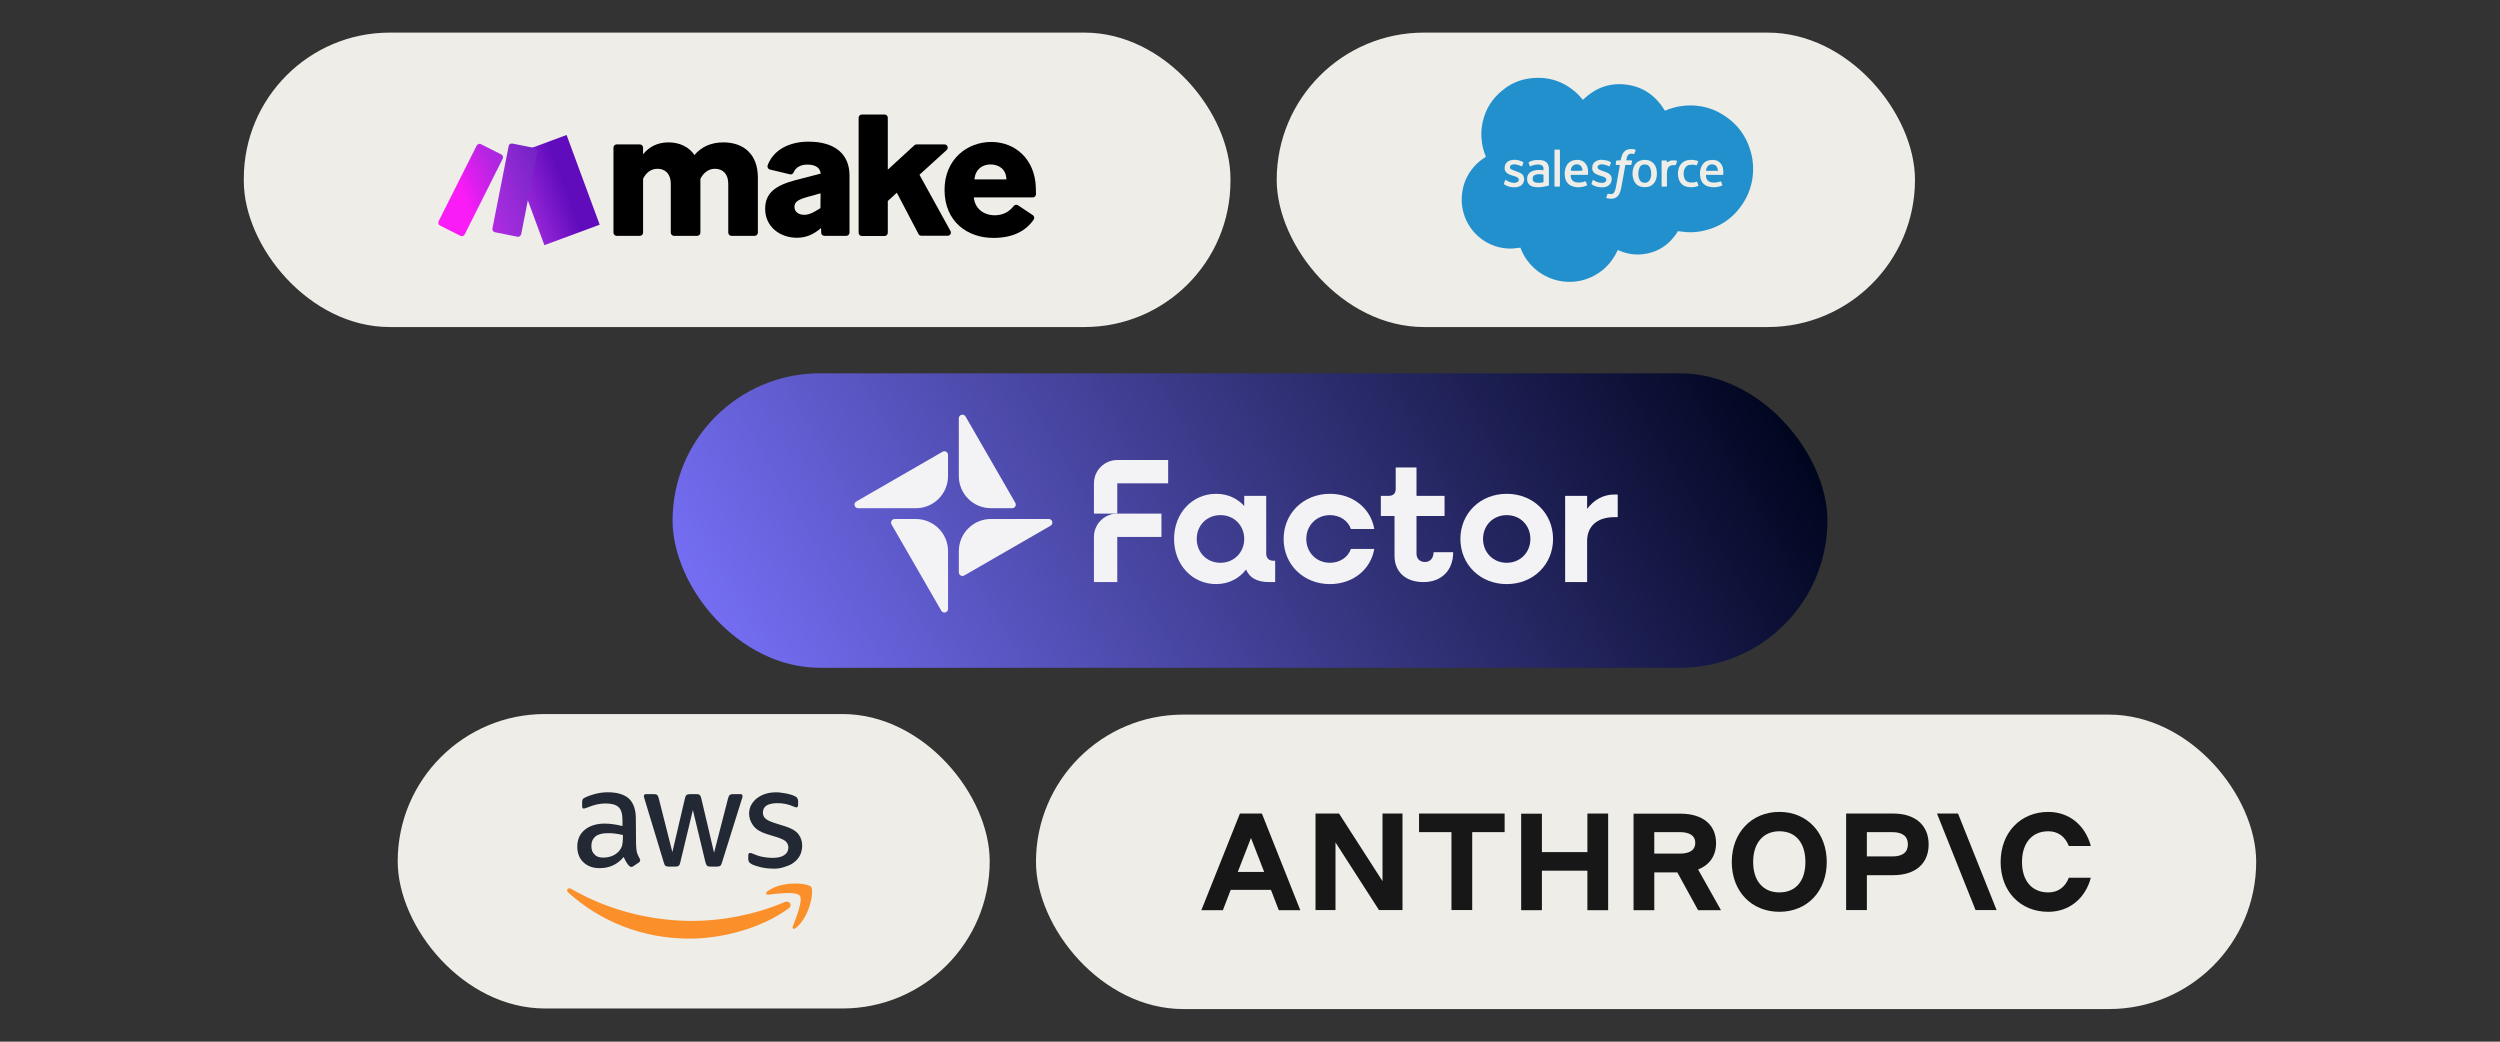 <?xml version="1.0" encoding="UTF-8"?>
<svg id="Outlines" xmlns="http://www.w3.org/2000/svg" xmlns:xlink="http://www.w3.org/1999/xlink" viewBox="0 0 1200 500">
  <rect x="0" y="0" width="1200" height="500" fill="#333333" stroke="none"/>
  <defs>
    <linearGradient id="linear-gradient" x1="383.98" y1="374.58" x2="816.02" y2="125.14" gradientUnits="userSpaceOnUse">
      <stop offset="0" stop-color="#756ef4"/>
      <stop offset="1" stop-color="#00051e"/>
    </linearGradient>
    <linearGradient id="linear-gradient-2" x1="-856.99" y1="-3808.17" x2="-856.67" y2="-3808.17" gradientTransform="translate(-49782.57 -376984.33) rotate(-20.24) scale(97.45 -97.45)" gradientUnits="userSpaceOnUse">
      <stop offset="0" stop-color="#a32cdd"/>
      <stop offset=".02" stop-color="#a32cdd"/>
      <stop offset=".8" stop-color="#600cbd"/>
      <stop offset="1" stop-color="#600cbd"/>
    </linearGradient>
    <clipPath id="clippath">
      <path d="M228.77,69.95l-18.25,36.3c-.35.77-.07,1.67.7,2.02l9.82,4.95c.77.35,1.67.07,2.02-.7l18.25-36.37c.35-.77.07-1.67-.7-2.02l-9.82-4.95c-.21-.14-.42-.14-.7-.14-.49.07-1.05.35-1.32.91Z" style="fill: none;"/>
    </clipPath>
    <linearGradient id="linear-gradient-3" x1="-858.25" y1="-3803" x2="-857.93" y2="-3803" gradientTransform="translate(-77022.3 -410164.94) rotate(-23.38) scale(107.08 -107.08)" gradientUnits="userSpaceOnUse">
      <stop offset="0" stop-color="#f91cf6"/>
      <stop offset="0" stop-color="#f91cf6"/>
      <stop offset=".17" stop-color="#e11def"/>
      <stop offset=".54" stop-color="#b426e1"/>
      <stop offset=".73" stop-color="#a32cdd"/>
      <stop offset="1" stop-color="#a32cdd"/>
    </linearGradient>
    <clipPath id="clippath-1">
      <path d="M244.17,70.09l-7.8,39.57c-.14.84.35,1.6,1.18,1.81l10.8,2.16c.84.14,1.6-.35,1.81-1.18l7.8-39.57c.14-.84-.35-1.6-1.18-1.81l-10.8-2.16h-.28c-.77-.07-1.39.42-1.53,1.18Z" style="fill: none;"/>
    </clipPath>
    <linearGradient id="linear-gradient-4" x1="-850.72" y1="-3778.88" x2="-850.39" y2="-3778.88" gradientTransform="translate(-108666.23 -824368.39) rotate(-20.21) scale(214.7 -214.7)" gradientUnits="userSpaceOnUse">
      <stop offset="0" stop-color="#f91cf6"/>
      <stop offset=".02" stop-color="#f91cf6"/>
      <stop offset=".09" stop-color="#e11def"/>
      <stop offset=".23" stop-color="#b426e1"/>
      <stop offset=".3" stop-color="#a32cdd"/>
      <stop offset=".42" stop-color="#962ad6"/>
      <stop offset=".63" stop-color="#7925c7"/>
      <stop offset=".85" stop-color="#5420b4"/>
      <stop offset="1" stop-color="#5420b4"/>
    </linearGradient>
  </defs>
  <g>
    <rect x="497.27" y="343.01" width="585.7" height="141.33" rx="70.67" ry="70.67" style="fill: #eeede7;"/>
    <g>
      <path d="M663.61,422.95l-20.87-32.45h-11.29v46.32h9.59v-32.45l20.87,32.45h11.29v-46.32h-9.59v32.45h0Z" style="fill: #171717;"/>
      <path d="M681.14,399.42h15.56v37.4h9.96v-37.4h15.56v-8.92h-41.08v8.92h0Z" style="fill: #171717;"/>
      <path d="M761.95,409.01h-21.83v-18.44h-9.96v46.32h9.96v-18.96h21.83v18.96h9.96v-46.39h-9.96v18.51h0Z" style="fill: #171717;"/>
      <path d="M794.05,399.42h12.24c4.87,0,7.45,1.77,7.45,5.16s-2.58,5.16-7.45,5.16h-12.24v-10.33h0ZM823.7,404.66c0-8.78-6.42-14.09-16.96-14.09h-22.64v46.32h9.96v-18.14h11.06l9.96,18.14h10.99l-10.99-19.55c5.53-2.14,8.63-6.56,8.63-12.69h0Z" style="fill: #171717;"/>
      <path d="M854.12,428.36c-7.82,0-12.61-5.53-12.61-14.6s4.79-14.75,12.61-14.75,12.47,5.53,12.47,14.75-4.72,14.6-12.47,14.6h0ZM854.12,389.71c-13.35,0-22.87,9.96-22.87,24.05s9.44,23.9,22.87,23.9,22.72-9.96,22.72-23.9-9.37-24.05-22.72-24.05h0Z" style="fill: #171717;"/>
      <path d="M908.33,411.08h-12.24v-11.65h12.24c4.87,0,7.45,1.99,7.45,5.83s-2.51,5.83-7.45,5.83h0ZM908.78,390.5h-22.64v46.32h9.96v-16.74h12.69c10.55,0,16.96-5.53,16.96-14.75s-6.42-14.83-16.96-14.83h0Z" style="fill: #171717;"/>
      <path d="M993.05,421.28c-1.7,4.5-5.16,7.08-9.88,7.08-7.82,0-12.61-5.53-12.61-14.6s4.79-14.75,12.61-14.75c4.72,0,8.11,2.58,9.88,7.08h10.55c-2.66-9.96-10.4-16.37-20.43-16.37-13.35,0-22.87,9.96-22.87,24.05s9.44,23.9,22.87,23.9c10.1,0,17.85-6.49,20.43-16.37h-10.55Z" style="fill: #171717;"/>
      <path d="M929.75,390.5l18.51,46.32h10.1l-18.51-46.32h-10.1Z" style="fill: #171717;"/>
      <path d="M594.13,418.53l6.34-16.3,6.34,16.3h-12.69ZM595.16,390.5l-18.51,46.39h10.33l3.76-9.74h19.32l3.76,9.74h10.33l-18.44-46.39h-10.55Z" style="fill: #171717;"/>
    </g>
  </g>
  <rect x="612.82" y="15.65" width="306.37" height="141.33" rx="70.67" ry="70.67" style="fill: #eeede7;"/>
  <g>
    <path d="M786.67,122.17c-3.51.06-6.87-.65-10.11-2.2-2.91,6.37-7.49,10.95-13.97,13.56-3.97,1.59-8.09,2.08-12.33,1.56-9.71-1.19-17.38-7.84-20.44-16.13,0-.04.01-.07.02-.11-.03.01-.06.02-.09.03-.28.03-.57.05-.85.08-.07.02-.14.03-.21.05-.9.09-1.79.18-2.69.28-.06,0-.12,0-.18.01-11.13.4-20.75-7.09-23.47-17.64-.63-2.44-.87-4.93-.69-7.45,0-.07.02-.13.03-.2.36-5.28,2.31-9.91,5.76-13.91,1.57-1.82,3.39-3.33,5.43-4.59.1-.06.2-.14.36-.25-.81-2.01-1.47-4.05-1.81-6.18-.02-.12-.04-.23-.06-.35-.1-.95-.2-1.9-.3-2.86,0-.15,0-.3-.01-.45,0-.65,0-1.3,0-1.96,0-.1,0-.2,0-.3.02-.3.03-.59.05-.89.01-.07.03-.14.04-.2.8-8.18,4.56-14.69,11.13-19.58,3.29-2.45,7-4.05,11.04-4.71,8.3-1.36,15.77.53,22.31,5.88.77.63,1.5,1.34,2.2,2.05.68.7,1.3,1.45,1.99,2.23,5.81-5.72,12.78-8.38,20.92-7.31,8.15,1.07,14.17,5.49,18.43,12.53,4.65-2.04,9.52-2.82,14.58-2.47.07,0,.14.02.2.03,3.71.32,7.27,1.25,10.58,2.96,8.8,4.52,14.26,11.64,16.36,21.32.08.37.14.74.22,1.11.02.11.03.22.05.32.1,1,.2,2,.3,3.01,0,.15,0,.3.01.45v2.26c0,.15,0,.3,0,.45-.1,1.05-.21,2.1-.31,3.15-.02.02-.05.03-.05.05,0,.04.01.09.02.13-.56,3.34-1.57,6.53-3.21,9.5-4.7,8.5-11.81,13.74-21.37,15.58-3.3.64-6.63.63-9.95.08-.39-.06-.78-.08-1.19-.12-4.26,6.9-10.38,10.77-18.58,11.19-.06,0-.12,0-.18,0ZM746.21,89.49s.09.05.13.07c.74,0,1.48,0,2.22,0,.05-.02.1-.05.15-.07.02-.22.05-.45.05-.67,0-5.41,0-10.83,0-16.24,0-.22-.03-.45-.05-.67-.05-.03-.09-.07-.14-.1h-2.41c0,.36,0,.65,0,.94,0,5.54,0,11.08-.01,16.61.01.05.03.09.04.14h.02ZM802.19,76.99s-.09.02-.14.03c-.64.3-1.29.6-1.95.91-.03-.25-.07-.56-.11-.91-.84,0-1.63-.05-2.42.03v12.49c.87.04,1.68.11,2.5-.03.02-.05.04-.1.06-.14,0-2.02-.01-4.05,0-6.07,0-.52.05-1.05.14-1.56.29-1.66,1.35-2.51,3.04-2.47.22,0,.45.06.67.04.15-.02.36-.12.41-.23.24-.59.44-1.19.69-1.88-.38-.07-.64-.13-.9-.18-.06-.01-.12-.03-.18-.04-.6.01-1.21.02-1.81.03ZM812.58,79.01c.07.01.14.02.21.04.54.09,1.08.18,1.68.28.24-.66.47-1.28.72-1.96-.3-.11-.52-.22-.76-.28-1.15-.31-2.32-.42-3.5-.33-2.57.2-4.48,1.74-5.19,4.21-.49,1.71-.46,3.43.1,5.11.63,1.87,1.91,3.1,3.85,3.56,1.75.41,3.48.29,5.19-.28.13-.04.25-.15.41-.24-.24-.65-.46-1.28-.7-1.93-.23.05-.37.06-.51.11-.87.32-1.77.35-2.67.29-1.53-.1-2.64-1-3.03-2.48-.32-1.21-.33-2.44.05-3.63.17-.53.47-1.06.84-1.48.32-.36.79-.67,1.24-.78.66-.16,1.37-.12,2.07-.17ZM768.18,78.91c.34,0,.68-.01,1.02-.02.07.01.13.03.2.04,1.11.07,2.12.52,3.19.97.25-.67.47-1.27.69-1.89-.56-.53-1.23-.76-1.9-.95-.5-.14-1.03-.16-1.54-.25-1.24-.23-2.45-.14-3.58.45-1.37.72-2.04,1.87-2.02,3.43.02,1.46.81,2.37,2.06,2.97.36.17.74.32,1.12.45.62.21,1.25.38,1.86.6.4.14.81.3,1.16.53.74.48.8,1.37.17,1.99-.36.35-.8.5-1.29.53-1.37.09-2.64-.24-3.81-.92-.27-.16-.55-.32-.92-.53-.21.55-.39,1-.55,1.47-.2.58-.18.63.36.96,1.48.91,3.12,1.22,4.83,1.18.75-.02,1.5-.14,2.19-.47,1.37-.65,2.08-1.74,2.19-3.25.1-1.52-.63-2.53-1.91-3.21-.26-.14-.54-.27-.82-.37-.73-.26-1.48-.49-2.2-.77-.47-.18-.94-.37-1.35-.65-.68-.47-.69-1.33-.05-1.86.2-.17.48-.24.73-.36.06-.02.13-.03.19-.05ZM727.23,78.91c1.16.08,2.22.51,3.33.99.25-.68.48-1.28.73-1.93-.27-.17-.49-.33-.73-.44-1.48-.73-3.06-.96-4.69-.76-.61.07-1.23.29-1.77.58-1.32.73-1.93,1.91-1.88,3.43.05,1.39.82,2.27,2,2.85.38.19.78.34,1.19.47.5.17,1.01.29,1.51.47.49.18,1,.35,1.45.62.84.51.88,1.55.09,2.12-.33.23-.77.38-1.18.42-1.34.12-2.59-.2-3.75-.88-.3-.17-.59-.34-.97-.56-.21.56-.39,1.02-.55,1.48-.2.58-.18.62.37.96,1.46.89,3.07,1.22,4.75,1.18.98-.02,1.93-.24,2.8-.76,1.88-1.12,2.57-4.69-.08-6.06-.71-.37-1.47-.63-2.22-.92-.7-.28-1.41-.51-2.1-.82-.48-.22-.8-.61-.74-1.2.07-.59.44-.97.97-1.12.4-.11.84-.1,1.26-.15.07.01.14.03.2.04ZM788.46,76.84c-2.15.28-3.59,1.48-4.33,3.48-.7,1.89-.7,3.85-.08,5.76.65,2.03,2.07,3.28,4.18,3.67.59.11,1.2.1,1.8.07,2.26-.09,4.06-1.44,4.82-3.58.55-1.53.56-3.1.32-4.68-.15-.93-.46-1.8-1.02-2.56-1.37-1.87-3.27-2.45-5.5-2.21l-.19.04ZM821.18,76.79c-.07.01-.13.03-.2.04-2.05.23-3.49,1.32-4.33,3.18-.77,1.71-.81,3.51-.45,5.31.44,2.19,1.75,3.64,3.91,4.23,1.93.52,3.87.42,5.78-.19.3-.09.57-.27.88-.43-.25-.68-.46-1.28-.69-1.91-.28.07-.48.1-.66.17-1.21.44-2.46.5-3.71.37-1.87-.19-3.12-1.79-2.79-3.62h8.25c0-.82.06-1.57-.01-2.31-.12-1.27-.51-2.45-1.43-3.4-1.26-1.3-2.82-1.63-4.55-1.45ZM756.12,76.81c-.06.01-.12.02-.18.03-2.28.31-3.72,1.62-4.45,3.74-.5,1.45-.55,2.96-.29,4.46.36,2.04,1.42,3.6,3.43,4.31,2.2.78,4.42.68,6.61-.11.2-.07.37-.21.61-.35-.3-.66-.39-1.33-.77-1.9-.19.05-.31.08-.43.12-1.24.51-2.53.56-3.83.44-1.88-.18-3.08-1.68-2.86-3.6h8.19c.23-.96.15-1.85.03-2.75-.39-2.9-2.72-4.89-6.04-4.41ZM737.44,76.79c-.07.01-.13.03-.2.04-1.25.15-2.51.31-3.57,1.17.25.66.48,1.26.73,1.9.3-.13.5-.22.7-.3,1.2-.5,2.45-.72,3.75-.6,1.58.14,2.32,1.16,1.94,2.72-.54-.05-1.08-.13-1.63-.14-.57-.02-1.15.03-1.73.05-.06.01-.13.03-.19.04-.67.19-1.38.29-2,.59-1.7.81-2.44,2.38-2.17,4.37.22,1.59,1.37,2.73,3.17,3.06,2.45.45,4.83.06,7.18-.62.03-.1.05-.19.08-.29,0-.78-.01-1.55-.01-2.33,0-1.88.01-3.76-.03-5.64-.04-1.74-.89-3.63-3.74-3.95l-.19-.04c-.7,0-1.4,0-2.1,0ZM782.46,71.56c-1.96.16-3.25,1.21-3.92,3.02-.18.49-.3,1.01-.44,1.51-.08.28-.13.57-.21.91-.54,0-1.04.01-1.53,0-.28,0-.55.07-.6.34-.11.57-.15,1.16-.23,1.84h1.95c0,.24.02.39,0,.53-.61,3.4-1.2,6.8-1.84,10.19-.14.73-.4,1.45-.68,2.14-.31.77-.93,1.16-1.78,1.12-.35-.02-.69-.08-1.04-.12-.14-.02-.28-.02-.47-.04-.24.66-.47,1.28-.71,1.95.26.11.43.24.62.26.62.08,1.24.18,1.86.18,1.87,0,3.2-.91,3.95-2.61.3-.68.55-1.41.7-2.14.39-1.88.72-3.78,1.06-5.68.34-1.89.67-3.79,1.02-5.8h2.89c.12-.71.23-1.32.32-1.93.01-.07-.09-.16-.14-.24-.05,0-.11,0-.16-.01-.79,0-1.59-.01-2.38-.02-.02-.09-.03-.18-.05-.28.11-.48.18-.98.34-1.45.36-1.07,1.28-1.62,2.39-1.47.29.04.56.14.84.21.48-.46.82-1.25.89-2.05-.69-.34-.9-.37-2.47-.38-.06,0-.11,0-.17.01Z" style="fill: #2290cd;"/>
    <path d="M711.08,65.42c0,.15,0,.3.01.45,0-.15,0-.3-.01-.45Z" style="fill: #2290cd;"/>
    <path d="M841.5,82.59c0-.15,0-.3.01-.45,0,.15,0,.3-.01.45Z" style="fill: #2290cd;"/>
    <path d="M841.51,79.88c0-.15,0-.3-.01-.45,0,.15,0,.3.01.45Z" style="fill: #2290cd;"/>
    <path d="M711.09,63.17c0,.1,0,.2,0,.3,0-.1,0-.2,0-.3Z" style="fill: #2290cd;"/>
    <path d="M711.4,68.73c.02.12.04.23.06.35-.02-.12-.04-.23-.06-.35Z" style="fill: #2290cd;"/>
    <path d="M841.19,76.42c-.02-.11-.03-.22-.05-.32.02.11.03.22.05.32Z" style="fill: #2290cd;"/>
    <path d="M841.16,85.92s-.02-.09-.02-.13c0-.02.03-.03.05-.05,0,.06-.02.12-.03.18Z" style="fill: #2290cd;"/>
    <path d="M711.18,62.08c-.01.07-.03.14-.04.2.01-.07.03-.14.04-.2Z" style="fill: #2290cd;"/>
    <path d="M701.7,94c0,.07-.02.13-.03.2,0-.07.02-.13.03-.2Z" style="fill: #2290cd;"/>
    <path d="M729.75,118.88s.06-.02.09-.03c0,.04-.01.07-.02.11-.04,0-.07-.03-.07-.07Z" style="fill: #2290cd;"/>
    <path d="M728.69,119.01c.07-.02.14-.03.21-.05-.07.02-.14.03-.21.05Z" style="fill: #2290cd;"/>
    <path d="M813.98,50.72c-.07,0-.14-.02-.2-.03.07,0,.14.02.2.03Z" style="fill: #2290cd;"/>
    <path d="M725.83,119.3c.06,0,.12,0,.18-.01-.06,0-.12,0-.18.01Z" style="fill: #2290cd;"/>
    <path d="M786.67,122.17c.06,0,.12,0,.18,0-.06,0-.12,0-.18,0Z" style="fill: #2290cd;"/>
    <path d="M743.44,89.05c.03-.1.05-.19.08-.29-.03.1-.05.19-.08.29Z" style="fill: #2290cd;"/>
    <path d="M780.68,76.97c-.02-.09-.03-.18-.05-.28.02.09.03.18.05.28Z" style="fill: #2290cd;"/>
    <path d="M727.03,78.87c.07.01.14.03.2.04-.07-.01-.14-.03-.2-.04Z" style="fill: #2290cd;"/>
    <path d="M804.18,77c-.06-.01-.12-.03-.18-.04.06.01.12.03.18.04Z" style="fill: #2290cd;"/>
    <path d="M767.99,78.95c.06-.02.13-.03.19-.05-.06.02-.13.03-.19.05Z" style="fill: #2290cd;"/>
    <path d="M769.2,78.89c.07.01.13.03.2.04-.07-.01-.13-.03-.2-.04Z" style="fill: #2290cd;"/>
    <path d="M802.19,76.99l-.06.03s-.07,0-.07,0c.05,0,.09-.02.14-.03Z" style="fill: #2290cd;"/>
    <path d="M783.23,77c-.05,0-.11,0-.16-.01.05,0,.11,0,.16.01Z" style="fill: #2290cd;"/>
    <path d="M812.58,79.01c.07.01.14.02.21.04-.07-.01-.14-.02-.21-.04Z" style="fill: #2290cd;"/>
    <path d="M821.18,76.79c-.07.01-.13.03-.2.04.07-.01.13-.03.2-.04Z" style="fill: #2290cd;"/>
    <path d="M737.44,81.61c-.06.01-.13.03-.19.04.06-.01.13-.03.19-.04Z" style="fill: #2290cd;"/>
    <path d="M788.65,76.79c-.06.01-.13.03-.19.04.06-.01.13-.03.19-.04Z" style="fill: #2290cd;"/>
    <path d="M756.12,76.81c-.06.01-.12.02-.18.03.06-.01.12-.02.18-.03Z" style="fill: #2290cd;"/>
    <path d="M739.73,76.84c-.06-.01-.13-.03-.19-.04.06.01.13.03.19.04Z" style="fill: #2290cd;"/>
    <path d="M737.44,76.79c-.07.01-.13.03-.2.04.07-.01.13-.03.2-.04Z" style="fill: #2290cd;"/>
    <path d="M748.71,71.91s-.09-.07-.14-.1c.05.03.09.07.14.1Z" style="fill: #2290cd;"/>
    <path d="M782.63,71.55c-.06,0-.11,0-.17.01.06,0,.11,0,.17-.01Z" style="fill: #2290cd;"/>
    <path d="M746.15,89.37s.05.09.04.14c-.01-.05-.03-.09-.04-.14Z" style="fill: #2290cd;"/>
    <path d="M800.07,89.51s.04-.1.06-.14l-.06.14Z" style="fill: #2290cd;"/>
    <path d="M746.21,89.49s.09.05.13.07c-.04-.02-.09-.05-.13-.07Z" style="fill: #2290cd;"/>
    <path d="M748.56,89.57s.1-.05.15-.07c-.05.02-.1.05-.15.07Z" style="fill: #2290cd;"/>
    <path d="M735.69,86.2c-.13-1.41.35-2.13,1.72-2.44,1.14-.26,2.28-.14,3.46.05v3.66c-1.29.27-2.58.47-3.89.11-.61-.17-1.08-.51-1.23-1.18-.02-.06-.04-.13-.06-.19Z" style="fill: #2290cd;"/>
    <path d="M735.69,86.2c.02.06.04.13.06.19-.02-.06-.04-.13-.06-.19Z" style="fill: #2290cd;"/>
    <path d="M753.98,81.91c.12-2.08,1.42-3.02,2.86-3.03,1.64-.02,2.63,1.04,2.79,2.98-.5.16-4.72.2-5.65.06Z" style="fill: #2290cd;"/>
    <path d="M818.91,81.84c.01-.7.27-1.32.67-1.88.63-.89,1.54-1.14,2.58-1.04,1.06.1,1.77.67,2.15,1.63.17.41.22.86.36,1.4-1.93.07-3.77.04-5.6.02-.05-.04-.1-.08-.15-.13Z" style="fill: #2290cd;"/>
    <path d="M818.91,81.84c.05.04.1.08.15.13-.05-.04-.1-.08-.15-.13Z" style="fill: #2290cd;"/>
    <path d="M786.43,82.58c.17-.7.26-1.43.52-2.1.41-1.04,1.27-1.49,2.37-1.53,1.14-.04,2.1.3,2.62,1.37.25.51.42,1.07.52,1.63.21,1.25.18,2.5-.23,3.71-.59,1.76-2.26,2.52-3.98,1.82-.61-.25-1.03-.7-1.3-1.29-.51-1.1-.61-2.26-.54-3.45.02-.02.05-.03.05-.05,0-.04-.02-.08-.04-.12Z" style="fill: #2290cd;"/>
    <path d="M786.43,82.58s.03.08.04.12c0,.01-.03.03-.05.05,0-.06,0-.11.01-.17Z" style="fill: #2290cd;"/>
  </g>
  <rect x="117.03" y="15.65" width="473.59" height="141.33" rx="70.06" ry="70.06" style="fill: #eeede7;"/>
  <rect x="190.9" y="342.74" width="284.16" height="141.33" rx="70.67" ry="70.67" style="fill: #eeede7;"/>
  <g>
    <path d="M305.34,405.69c0,1.47.2,2.64.39,3.52.29.88.68,1.76,1.27,2.83.2.29.29.59.29.88,0,.39-.2.78-.78,1.17l-2.44,1.66c-.39.2-.68.39-.98.39-.39,0-.78-.2-1.17-.59-.59-.59-.98-1.17-1.37-1.86s-.78-1.37-1.17-2.34c-3.03,3.61-6.84,5.37-11.53,5.37-3.32,0-5.86-.98-7.82-2.83s-2.93-4.4-2.93-7.52c0-3.32,1.17-6.06,3.52-8.01s5.57-3.03,9.57-3.03c1.37,0,2.74.1,4.1.29,1.47.2,2.93.49,4.49.88v-2.83c0-2.93-.59-5.08-1.86-6.25s-3.32-1.76-6.35-1.76c-1.37,0-2.74.2-4.2.49-1.47.39-2.83.78-4.2,1.37-.59.2-1.07.39-1.37.49-.29,0-.49.1-.59.1-.59,0-.78-.39-.78-1.17v-1.95c0-.59.1-1.07.29-1.37s.59-.59,1.07-.78c1.37-.68,3.03-1.27,4.88-1.76,1.95-.49,3.91-.78,6.06-.78,4.69,0,8.01,1.07,10.26,3.13,2.15,2.15,3.22,5.28,3.22,9.67l.1,12.6h0ZM289.51,411.65c1.27,0,2.64-.2,4.01-.68s2.64-1.37,3.71-2.54c.59-.78,1.07-1.56,1.37-2.54.2-.98.39-2.05.39-3.42v-1.66c-1.17-.29-2.34-.49-3.61-.68-1.27-.2-2.44-.2-3.71-.2-2.64,0-4.49.49-5.86,1.56-1.27,1.07-1.95,2.54-1.95,4.49s.49,3.22,1.47,4.1c.98,1.17,2.34,1.56,4.2,1.56ZM320.87,415.95c-.68,0-1.17-.1-1.47-.39-.29-.2-.59-.78-.78-1.56l-9.18-30.28c-.2-.78-.39-1.27-.39-1.56,0-.59.29-.98.98-.98h3.81c.78,0,1.27.1,1.56.39.29.2.59.78.78,1.56l6.55,25.89,6.06-25.89c.2-.78.39-1.27.78-1.56.29-.2.88-.39,1.56-.39h3.13c.78,0,1.27.1,1.56.39.29.2.59.78.78,1.56l6.15,26.18,6.74-26.18c.2-.78.49-1.27.78-1.56.29-.2.78-.39,1.56-.39h3.61c.59,0,.98.29.98.98,0,.2,0,.39-.1.59,0,.2-.1.59-.29.98l-9.48,30.28c-.2.78-.49,1.27-.78,1.56-.29.2-.78.39-1.47.39h-3.32c-.78,0-1.27-.1-1.56-.39-.29-.29-.59-.78-.78-1.56l-6.06-25.2-6.06,25.2c-.2.78-.39,1.27-.78,1.56-.29.29-.88.39-1.56.39h-3.32ZM371.18,416.93c-2.05,0-4.1-.2-6.06-.68s-3.52-.98-4.49-1.56c-.59-.39-1.07-.78-1.17-1.07s-.29-.78-.29-1.07v-1.95c0-.78.29-1.17.88-1.17.2,0,.49,0,.68.1s.59.2.98.39c1.37.59,2.74,1.07,4.3,1.37,1.56.29,3.13.49,4.69.49,2.44,0,4.4-.39,5.67-1.27,1.37-.88,2.05-2.15,2.05-3.71,0-1.07-.39-1.95-1.07-2.74s-2.05-1.37-3.91-2.05l-5.67-1.76c-2.83-.88-4.98-2.25-6.25-4.01-1.27-1.76-1.95-3.61-1.95-5.67,0-1.66.39-3.13,1.07-4.3s1.66-2.34,2.83-3.22c1.17-.88,2.54-1.56,4.1-2.05,1.56-.49,3.22-.68,4.88-.68.88,0,1.76,0,2.64.2.88.1,1.76.29,2.54.39.78.2,1.56.39,2.25.59.68.2,1.27.49,1.66.68.59.29.98.59,1.17.98.2.29.39.78.39,1.27v1.86c0,.78-.29,1.27-.88,1.27-.29,0-.78-.2-1.47-.49-2.25-.98-4.69-1.56-7.52-1.56-2.25,0-4.01.39-5.18,1.07s-1.86,1.86-1.86,3.52c0,1.07.39,2.05,1.17,2.74.78.78,2.25,1.47,4.3,2.15l5.57,1.76c2.83.88,4.88,2.15,6.06,3.71,1.17,1.56,1.76,3.42,1.76,5.47,0,1.66-.39,3.22-.98,4.49-.68,1.37-1.66,2.54-2.83,3.42-1.17.98-2.64,1.66-4.3,2.15-1.95.78-3.81.98-5.76.98Z" style="fill: #222935;"/>
    <g>
      <path d="M378.61,435.98c-12.9,9.48-31.65,14.56-47.67,14.56-22.57,0-42.89-8.3-58.22-22.18-1.17-1.07-.1-2.54,1.37-1.76,16.61,9.67,37.03,15.44,58.22,15.44,14.26,0,29.99-2.93,44.45-9.09,2.05-.88,3.91,1.47,1.86,3.03Z" style="fill: #fb8f2a; fill-rule: evenodd;"/>
      <path d="M383.88,429.92c-1.66-2.15-10.84-.98-15.04-.49-1.27.2-1.47-.98-.29-1.76,7.33-5.18,19.44-3.71,20.81-1.95,1.37,1.76-.39,13.87-7.23,19.64-1.07.88-2.05.39-1.56-.78,1.56-3.91,4.98-12.6,3.32-14.65Z" style="fill: #fb8f2a; fill-rule: evenodd;"/>
    </g>
  </g>
  <g>
    <rect x="322.84" y="179.2" width="554.32" height="141.33" rx="70.67" ry="70.67" style="fill: url(#linear-gradient);"/>
    <g id="Factor_Horizontal_Purple" data-name="Factor Horizontal Purple">
      <g>
        <g>
          <path d="M439.62,243.95h-27.72c-1.78,0-2.41-2.35-.87-3.24l41.42-23.88c1.16-.67,2.6.17,2.6,1.5v10.18c0,8.53-6.91,15.44-15.44,15.44Z" style="fill: #f3f3f5;"/>
          <path d="M460.23,228.51v-27.72c0-1.78,2.35-2.41,3.24-.87l23.88,41.42c.67,1.16-.17,2.6-1.5,2.6h-10.18c-8.53,0-15.44-6.91-15.44-15.44Z" style="fill: #f3f3f5;"/>
          <path d="M475.67,249.11h27.72c1.78,0,2.41,2.35.87,3.24l-41.42,23.88c-1.16.67-2.6-.17-2.6-1.5v-10.18c0-8.53,6.91-15.44,15.44-15.44Z" style="fill: #f3f3f5;"/>
          <path d="M455.06,264.56v27.72c0,1.78-2.35,2.41-3.24.87l-23.88-41.42c-.67-1.16.17-2.6,1.5-2.6h10.18c8.53,0,15.44,6.91,15.44,15.44Z" style="fill: #f3f3f5;"/>
        </g>
        <g>
          <g>
            <path d="M563.55,258.7c0-12.34,8.68-21.67,20.21-21.67,5.52,0,10.14,2.19,13.47,5.84v-4.87h10.55v27.67c0,2.19,1.22,3.49,3.49,3.49h.81v10.23h-3c-5.68,0-9.33-2.03-10.96-6.01-3.33,4.3-8.36,6.98-14.36,6.98-11.52,0-20.21-9.33-20.21-21.67ZM597.23,258.7c0-6.49-4.87-11.44-11.44-11.44s-11.36,4.95-11.36,11.44,4.87,11.44,11.36,11.44,11.44-4.95,11.44-11.44Z" style="fill: #f3f3f5;"/>
            <path d="M616.14,258.7c0-12.34,9.58-21.67,22.24-21.67,11.04,0,19.64,7.06,21.26,16.88h-11.2c-1.38-3.98-5.27-6.65-10.06-6.65-6.49,0-11.36,4.95-11.36,11.44s4.87,11.44,11.36,11.44c4.79,0,8.68-2.68,10.06-6.65h11.2c-1.62,9.82-10.23,16.88-21.26,16.88-12.66,0-22.24-9.33-22.24-21.67Z" style="fill: #f3f3f5;"/>
            <path d="M669.37,266.82v-19.15h-6.57v-9.66h3.73c2.19,0,3.41-1.14,3.41-3.33v-10.3h9.98v13.63h13.47v9.66h-13.47v18.1c0,2.43,1.62,3.98,4.06,3.98s4.14-1.79,4.14-4.71h9.41c0,8.76-5.6,14.36-14.28,14.36s-13.88-5.03-13.88-12.58Z" style="fill: #f3f3f5;"/>
            <path d="M700.99,258.7c0-12.34,9.58-21.67,22.24-21.67s22.24,9.33,22.24,21.67-9.58,21.67-22.24,21.67-22.24-9.33-22.24-21.67ZM734.58,258.7c0-6.49-4.79-11.44-11.36-11.44s-11.36,4.95-11.36,11.44,4.87,11.44,11.36,11.44,11.36-4.95,11.36-11.44Z" style="fill: #f3f3f5;"/>
            <path d="M751.27,238.01h10.55v6.25c3.25-4.3,7.71-6.9,13.15-6.9h1.54v10.87h-1.54c-8.44,0-13.15,4.46-13.15,11.44v19.72h-10.55v-41.39Z" style="fill: #f3f3f5;"/>
          </g>
          <path d="M536.29,246.53h0c-6.18,0-11.2,5.01-11.2,11.2v21.67h11.2v-21.67h21.21v-11.2h-21.21Z" style="fill: #f3f3f5;"/>
          <path d="M536.29,220.81h0c-6.18,0-11.2,5.01-11.2,11.2v14.52h11.2v-14.52h24.43v-11.2h-24.43Z" style="fill: #f3f3f5;"/>
        </g>
      </g>
    </g>
  </g>
  <g>
    <path d="M308.68,85.83v25.85c0,.84-.7,1.53-1.53,1.53h-11.15c-.84,0-1.53-.7-1.53-1.53v-40.83c0-.84.7-1.53,1.53-1.53h11.15c.84,0,1.53.7,1.53,1.53v3.2c2.79-3.48,6.76-5.71,12.26-5.71,5.16,0,9.68,2.09,12.4,6.06,3.34-3.97,8.08-6.06,13.86-6.06,9.82,0,16.58,5.78,16.58,16.86v26.47c0,.84-.7,1.53-1.53,1.53h-11.15c-.84,0-1.53-.7-1.53-1.53v-23.48c0-4.81-2.72-7.18-6.41-7.18-3.07,0-5.5,1.95-6.97,4.81v25.85c0,.84-.7,1.53-1.53,1.53h-11.15c-.84,0-1.53-.7-1.53-1.53v-23.48c0-4.81-2.72-7.18-6.41-7.18-3.14,0-5.5,1.95-6.9,4.81"/>
    <path d="M382.46,114.12c-8.22,0-15.19-5.43-15.19-13.86,0-7.73,5.09-11.29,14.56-13.79l12.12-3.14c-.35-2.93-2.65-4.32-6.34-4.32-3.27,0-5.64,1.25-6.69,3.76-.28.7-1.05,1.11-1.74.91l-9.61-2.3c-.91-.21-1.39-1.18-1.11-2.02,2.79-7.45,10.38-11.36,19.65-11.36,12.47,0,19.65,5.85,19.65,16.23v27.45c0,.84-.7,1.53-1.53,1.53h-10.52c-.84,0-1.53-.63-1.53-1.46l-.07-2.3-.07.07c-3.62,3.07-7.11,4.6-11.56,4.6M386.01,103.11c1.81,0,3.27-.56,5.36-1.74l2.44-1.46.07-7.11-6.34,1.74c-4.32,1.25-6.2,2.3-6.2,4.74,0,2.72,2.37,3.83,4.67,3.83"/>
    <path d="M430.46,92.52l-4.32,3.97v15.26c0,.84-.7,1.53-1.53,1.53h-10.94c-.84,0-1.53-.7-1.53-1.53v-55.25c0-.84.7-1.53,1.53-1.53h10.94c.84,0,1.53.7,1.53,1.53v24.94l12.75-11.7c.28-.28.63-.42,1.05-.42h13.45c1.39,0,2.02,1.74,1.05,2.65l-13.1,11.91,14.91,27.03c.56,1.05-.21,2.23-1.32,2.23h-12.75c-.56,0-1.11-.35-1.32-.84l-10.38-19.79h0Z"/>
    <path d="M476.72,114.19c-12.19,0-23.34-7.66-23.34-23.06,0-14.56,10.73-22.99,22.43-22.99s21.04,8.5,21.39,21.95c.07,1.39.07,2.44.07,3.14,0,.84-.7,1.53-1.53,1.53h-28.29c.42,5.29,4.67,8.57,10.03,8.57,3.83,0,6.9-1.6,9.13-4.46.49-.63,1.39-.77,2.02-.35l7.11,4.74c.7.49.91,1.46.42,2.16-3.83,5.57-10.1,8.78-19.44,8.78M467.73,86.11h15.33c-.07-5.02-3.76-7.18-7.66-7.18-3.55,0-7.25,2.09-7.66,7.18"/>
    <polygon points="245.42 74.62 271.96 64.79 287.85 107.85 261.3 117.67 245.42 74.62" style="fill: url(#linear-gradient-2);"/>
    <g style="clip-path: url(#clippath);">
      <polygon points="193.94 76.08 236.78 57.62 257.96 106.59 215.11 125.13 193.94 76.08" style="fill: url(#linear-gradient-3);"/>
    </g>
    <g style="clip-path: url(#clippath-1);">
      <polygon points="221.59 74.2 255.52 61.73 272.66 108.41 238.8 120.88 221.59 74.2" style="fill: url(#linear-gradient-4);"/>
    </g>
  </g>
</svg>